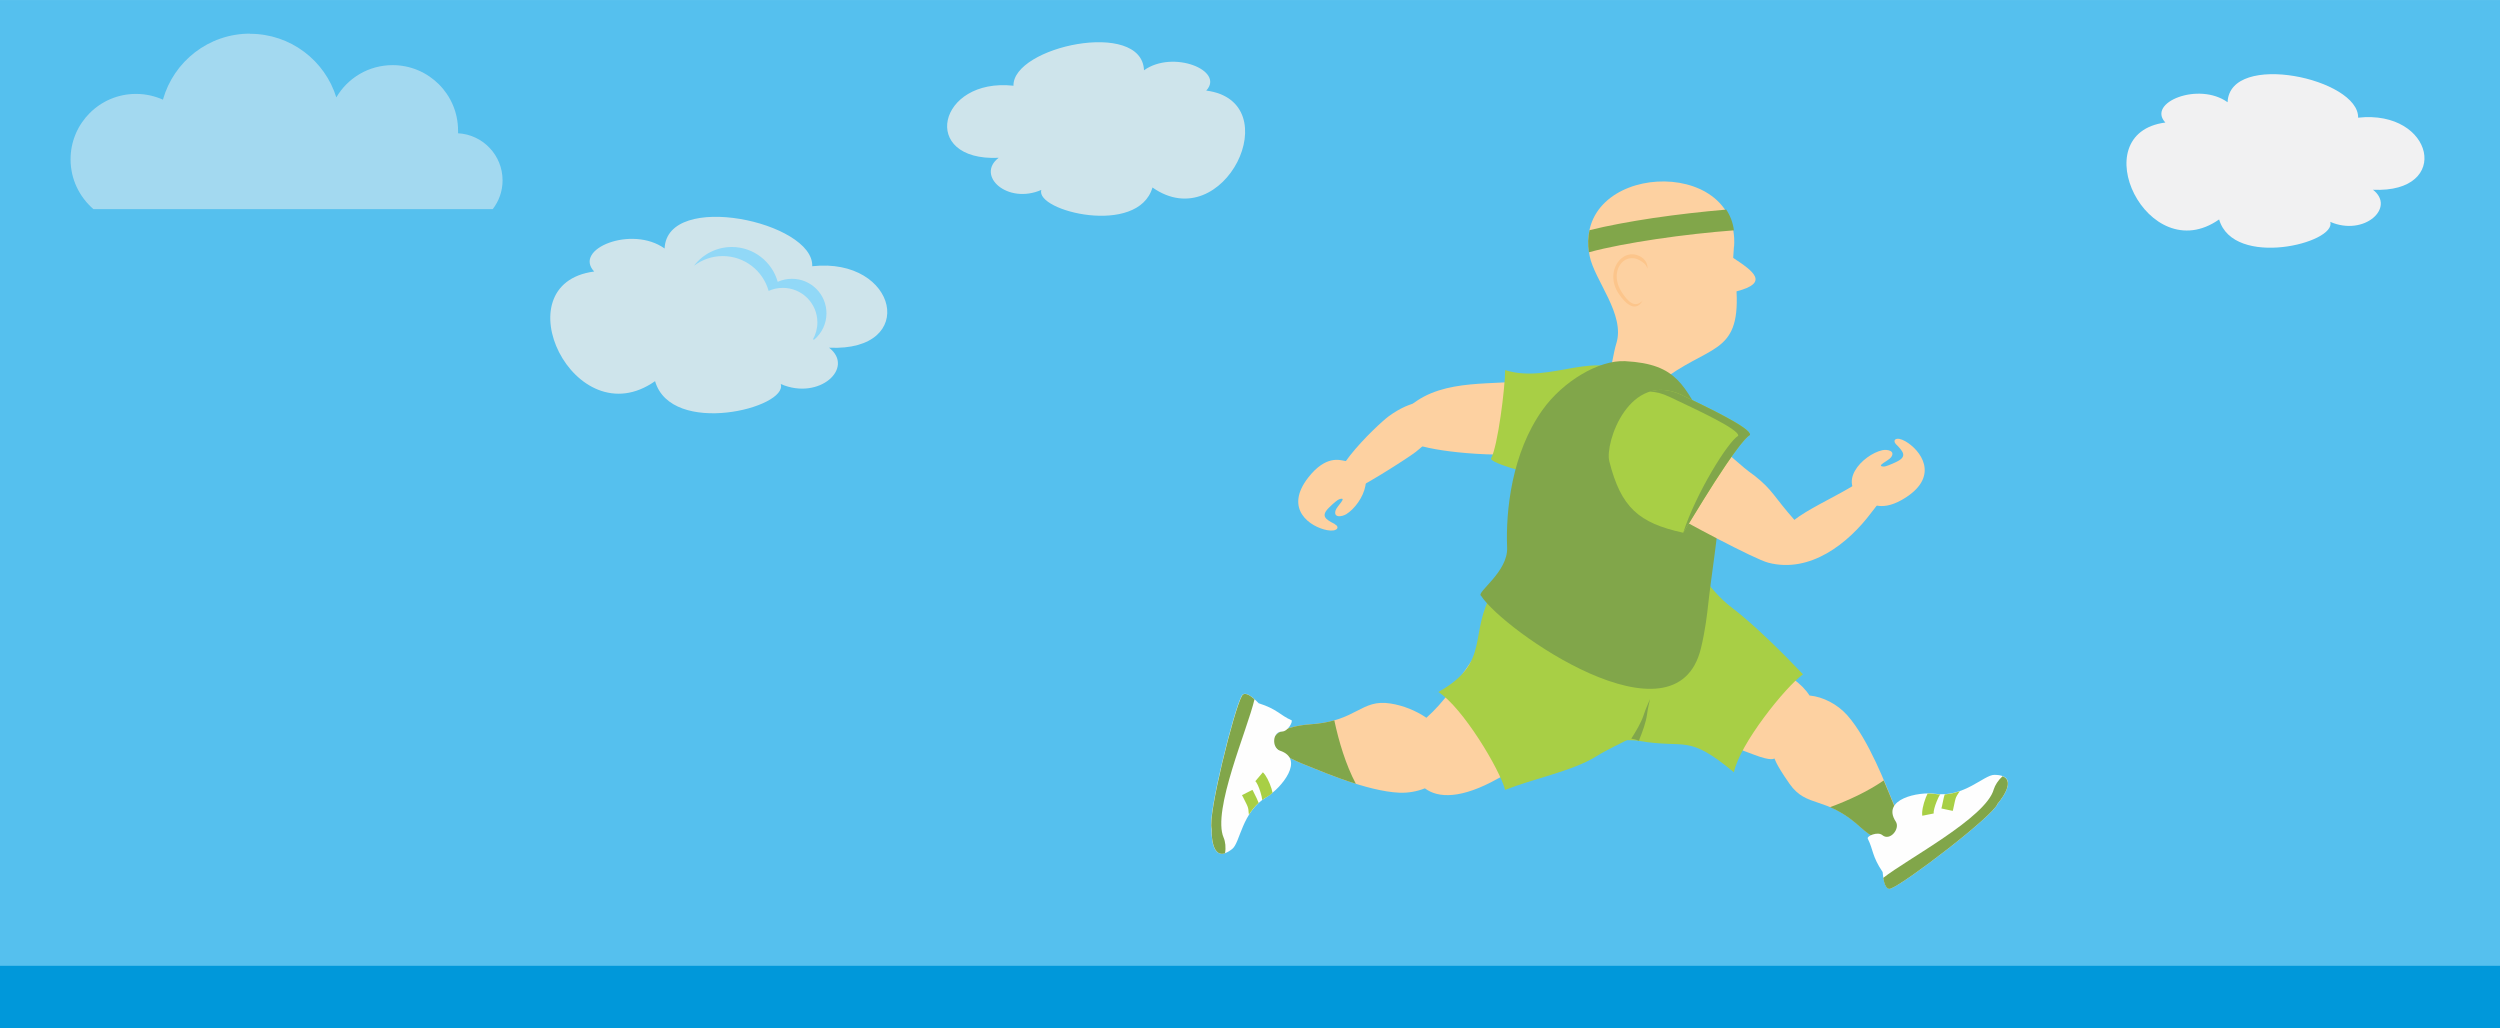 <?xml version="1.0" encoding="UTF-8"?>
<!DOCTYPE svg PUBLIC "-//W3C//DTD SVG 1.1//EN" "http://www.w3.org/Graphics/SVG/1.1/DTD/svg11.dtd">
<!-- Creator: CorelDRAW 2017 -->
<svg xmlns="http://www.w3.org/2000/svg" xml:space="preserve" width="165.1mm" height="67.903mm" version="1.1" style="shape-rendering:geometricPrecision; text-rendering:geometricPrecision; image-rendering:optimizeQuality; fill-rule:evenodd; clip-rule:evenodd"
viewBox="0 0 16510 6790"
 xmlns:xlink="http://www.w3.org/1999/xlink">
 <defs>
  <style type="text/css">
   <![CDATA[
    .fil5 {fill:#FEFEFE}
    .fil8 {fill:#F1F1F2}
    .fil1 {fill:#FDD1A1}
    .fil7 {fill:#CEE4EB}
    .fil9 {fill:#91D8F7}
    .fil2 {fill:#A8CF45}
    .fil3 {fill:#81A64A}
    .fil0 {fill:#55C0EE}
    .fil6 {fill:#0098DA}
    .fil4 {fill:#FCC58B;fill-rule:nonzero}
    .fil10 {fill:#F1F1F2;fill-opacity:0.502}
   ]]>
  </style>
 </defs>
 <g id="Layer_x0020_1">
  <polygon class="fil0" points="0,0 16510,0 16510,6790 0,6790 "/>
 </g>
 <g id="Layer_x0020_2">
  <g id="_2160086094928">
   <g>
    <path class="fil1" d="M8893 3252c41,5 400,-224 453,-265 326,-252 131,-461 -175,-238 -70,51 -520,474 -278,503z"/>
    <path class="fil1" d="M10454 2860c173,-236 -2,-415 -328,-354 -247,46 -587,-17 -813,174 -212,179 -40,256 214,294 230,35 793,70 928,-113z"/>
    <path class="fil2" d="M10495 3175c-189,18 -635,-103 -649,-145 46,-83 94,-474 94,-586 306,97 624,-159 847,61 91,90 89,634 -293,671z"/>
    <path class="fil1" d="M10904 4682c283,188 309,160 677,301 248,95 39,-90 237,193 114,163 240,78 466,283 143,130 384,232 213,-171 -35,-82 -153,-402 -298,-565 -63,-71 -159,-122 -249,-130 -48,-76 -147,-152 -317,-220 -266,-105 -396,-429 -818,-249 -75,32 -207,384 -223,443 -31,114 86,-38 314,113z"/>
    <path class="fil1" d="M9940 4159c-186,58 -282,370 -520,581 -69,-47 -153,-81 -236,-94 -197,-32 -223,117 -528,137 -193,12 -434,113 -26,272 83,32 395,171 613,180 56,2 114,-8 167,-29 87,66 241,71 483,-65 250,-140 583,-38 709,-479 22,-79 -168,-403 -203,-453 -69,-96 -196,-132 -458,-50z"/>
    <path class="fil3" d="M8812 4757c-43,12 -94,22 -156,26 -193,12 -434,113 -26,272 49,19 180,76 324,121 -67,-127 -112,-278 -142,-418z"/>
    <path class="fil1" d="M11451 1628l-5 75c137,90 239,165 22,221 23,427 -189,349 -510,603 -24,19 -362,52 -333,-34 10,-31 33,-176 49,-224 61,-192 -144,-417 -176,-579 -122,-614 995,-674 954,-62z"/>
    <path class="fil3" d="M10493 1666c-8,-53 -6,-102 4,-146 120,-30 267,-57 419,-80 162,-24 332,-43 484,-56 26,39 44,85 51,137 -158,12 -340,32 -514,58 -166,25 -324,54 -444,87z"/>
    <path class="fil2" d="M10493 4829c28,82 248,49 326,63 323,56 320,-50 632,208 37,-186 341,-565 456,-647 -129,-136 -324,-330 -472,-442 -163,-124 -212,-281 -314,-260 -52,11 -112,54 -175,184 -115,237 -79,332 -269,585 -41,55 -188,212 -184,268l-1 41z"/>
    <path class="fil2" d="M10109 3779c-87,-3 -208,58 -249,126 -167,282 -8,466 -361,665 160,101 406,511 441,647 173,-72 441,-123 598,-220 174,-108 337,-143 353,-246 8,-52 -10,-123 -109,-229 -180,-192 -281,-192 -451,-460 -37,-58 -131,-251 -185,-268l-38 -16z"/>
    <path class="fil3" d="M9780 3933c145,229 1289,1027 1453,348 29,-118 42,-236 47,-282 46,-422 158,-906 -4,-1182 -157,-267 -192,-413 -543,-432 -174,-9 -413,134 -547,323 -202,284 -243,663 -233,908 7,160 -204,295 -173,318z"/>
    <path class="fil4" d="M10848 1985c-44,79 -111,26 -159,-47 -97,-147 27,-309 144,-244 30,17 50,46 47,81 -6,-26 -29,-44 -51,-56 -107,-60 -207,78 -118,212 37,56 84,110 138,53z"/>
    <path class="fil3" d="M12084 5330c57,24 122,60 199,130 143,130 384,232 213,-171 -11,-26 -30,-75 -56,-135 -106,73 -233,132 -356,177z"/>
    <path class="fil5" d="M12334 5537c38,74 27,115 99,222 1,1 6,127 55,108 96,-36 676,-479 705,-560 0,-1 167,-190 -23,-190 -68,0 -201,152 -391,125 -110,-15 -357,35 -259,184 30,47 -39,131 -89,89 -31,-26 -103,7 -96,21z"/>
    <path class="fil2" d="M12942 5225c-31,11 -64,18 -99,21 -6,17 -10,39 -19,81l-3 12 75 16 3 -12c10,-47 14,-67 19,-78 3,-7 7,-14 15,-26l9 -13zm-128 21c-12,0 -24,-1 -36,-3 -14,-2 -31,-3 -48,-3 -4,9 -8,18 -12,27 -17,44 -28,93 -23,120l75 -15c-2,-13 6,-45 19,-77 8,-20 16,-38 24,-49z"/>
    <path class="fil3" d="M12437 5799c6,36 20,81 50,69 96,-36 676,-479 705,-560 0,-1 128,-145 33,-182 -29,26 -50,60 -58,86 -50,187 -571,460 -731,586z"/>
    <path class="fil1" d="M12393 3131c-20,-2 -106,48 -193,99 -90,53 -268,138 -350,203 -137,-155 -142,-196 -262,-291 -190,-132 -323,-341 -538,-293 -285,64 -327,358 -42,527 106,63 579,317 670,340 276,72 528,-127 681,-332 33,-43 199,-235 33,-254z"/>
    <path class="fil1" d="M12524 2936c48,49 71,80 0,114 -39,19 -73,31 -81,31 -63,-1 30,-38 46,-62 30,-42 -25,-53 -58,-46 -127,28 -322,223 -103,338 27,14 104,75 260,-27 223,-146 93,-314 -5,-370 -61,-35 -89,-8 -60,22z"/>
    <path class="fil2" d="M11107 2609c172,82 460,220 450,263 -82,47 -383,551 -441,646 -295,-64 -411,-168 -488,-471 -32,-124 134,-603 480,-438z"/>
    <path class="fil3" d="M11024 2620c172,82 464,215 455,258 -67,38 -280,381 -363,640 92,-149 181,-299 279,-444 69,-102 131,-184 162,-202 10,-43 -278,-181 -450,-263 -81,-39 -152,-42 -213,-23 40,1 84,12 130,34z"/>
    <path class="fil3" d="M10773 4878c16,2 32,6 50,14 24,-60 47,-121 54,-174 5,-38 13,-72 20,-102 -13,31 -30,67 -43,108 -16,48 -48,102 -81,154z"/>
    <path class="fil1" d="M8814 3460c-62,-31 -93,-53 -37,-108 31,-31 59,-53 67,-55 60,-20 -16,46 -24,74 -15,50 41,42 70,25 111,-68 232,-315 -12,-353 -31,-5 -123,-37 -238,110 -164,210 14,327 124,348 68,13 87,-21 50,-40z"/>
    <path class="fil5" d="M8528 4756c-76,-34 -93,-73 -216,-112 -2,-1 -84,-95 -111,-50 -52,88 -228,796 -200,878 0,1 -12,253 137,134 53,-42 62,-244 227,-343 95,-57 257,-250 87,-306 -53,-18 -51,-126 14,-126 40,0 76,-69 62,-76z"/>
    <path class="fil2" d="M8248 5380c17,-27 38,-54 64,-78 -6,-17 -16,-37 -35,-75l-6 -11 -69 35 6 11c22,43 31,61 34,73 2,7 3,15 4,30l2 16zm87 -96c9,-7 19,-14 30,-20 12,-7 26,-17 39,-28 -2,-9 -5,-19 -7,-28 -14,-45 -37,-90 -57,-108l-50 59c10,8 24,39 34,72 6,20 11,40 12,54z"/>
    <path class="fil3" d="M8284 4617c-27,-24 -66,-51 -82,-22 -52,88 -228,796 -200,878 0,1 -9,193 88,162 7,-38 2,-78 -9,-103 -78,-178 158,-716 204,-915z"/>
   </g>
   <polygon class="fil6" points="0,6378 16510,6378 16510,6790 0,6790 "/>
   <path class="fil7" d="M6693 566c-500,-55 -624,500 -98,476 -152,117 57,310 282,212 -43,140 639,309 734,-16 472,332 904,-568 355,-640 124,-132 -220,-271 -411,-134 -14,-340 -870,-156 -862,103z"/>
   <path class="fil8" d="M15573 777c500,-55 624,500 98,476 152,117 -57,310 -282,212 43,140 -639,309 -734,-16 -472,332 -904,-568 -355,-640 -124,-132 220,-271 411,-134 14,-340 870,-156 862,103z"/>
   <path class="fil7" d="M5364 1758c565,-62 706,566 111,538 172,132 -64,351 -319,240 49,158 -722,350 -830,-19 -534,376 -1022,-643 -402,-724 -141,-149 249,-307 465,-152 16,-384 984,-176 975,116z"/>
   <path class="fil9" d="M4773 1691c144,0 266,97 303,230 29,-13 60,-20 94,-20 126,0 228,102 228,228 0,41 -11,80 -30,113l10 0c49,-42 80,-104 80,-173 0,-126 -102,-228 -228,-228 -33,0 -65,7 -94,20 -37,-132 -159,-230 -303,-230 -102,0 -193,49 -250,124 53,-40 119,-64 190,-64z"/>
   <path class="fil10" d="M1651 222c-274,0 -504,184 -575,436 -54,-24 -114,-38 -178,-38 -239,0 -432,194 -432,432 0,132 59,249 151,329l2637 0c41,-53 65,-119 65,-190 0,-166 -130,-302 -294,-311 0,-6 0,-12 0,-18 0,-239 -194,-432 -432,-432 -159,0 -297,85 -372,213 -75,-243 -302,-420 -570,-420z"/>
  </g>
 </g>
</svg>

